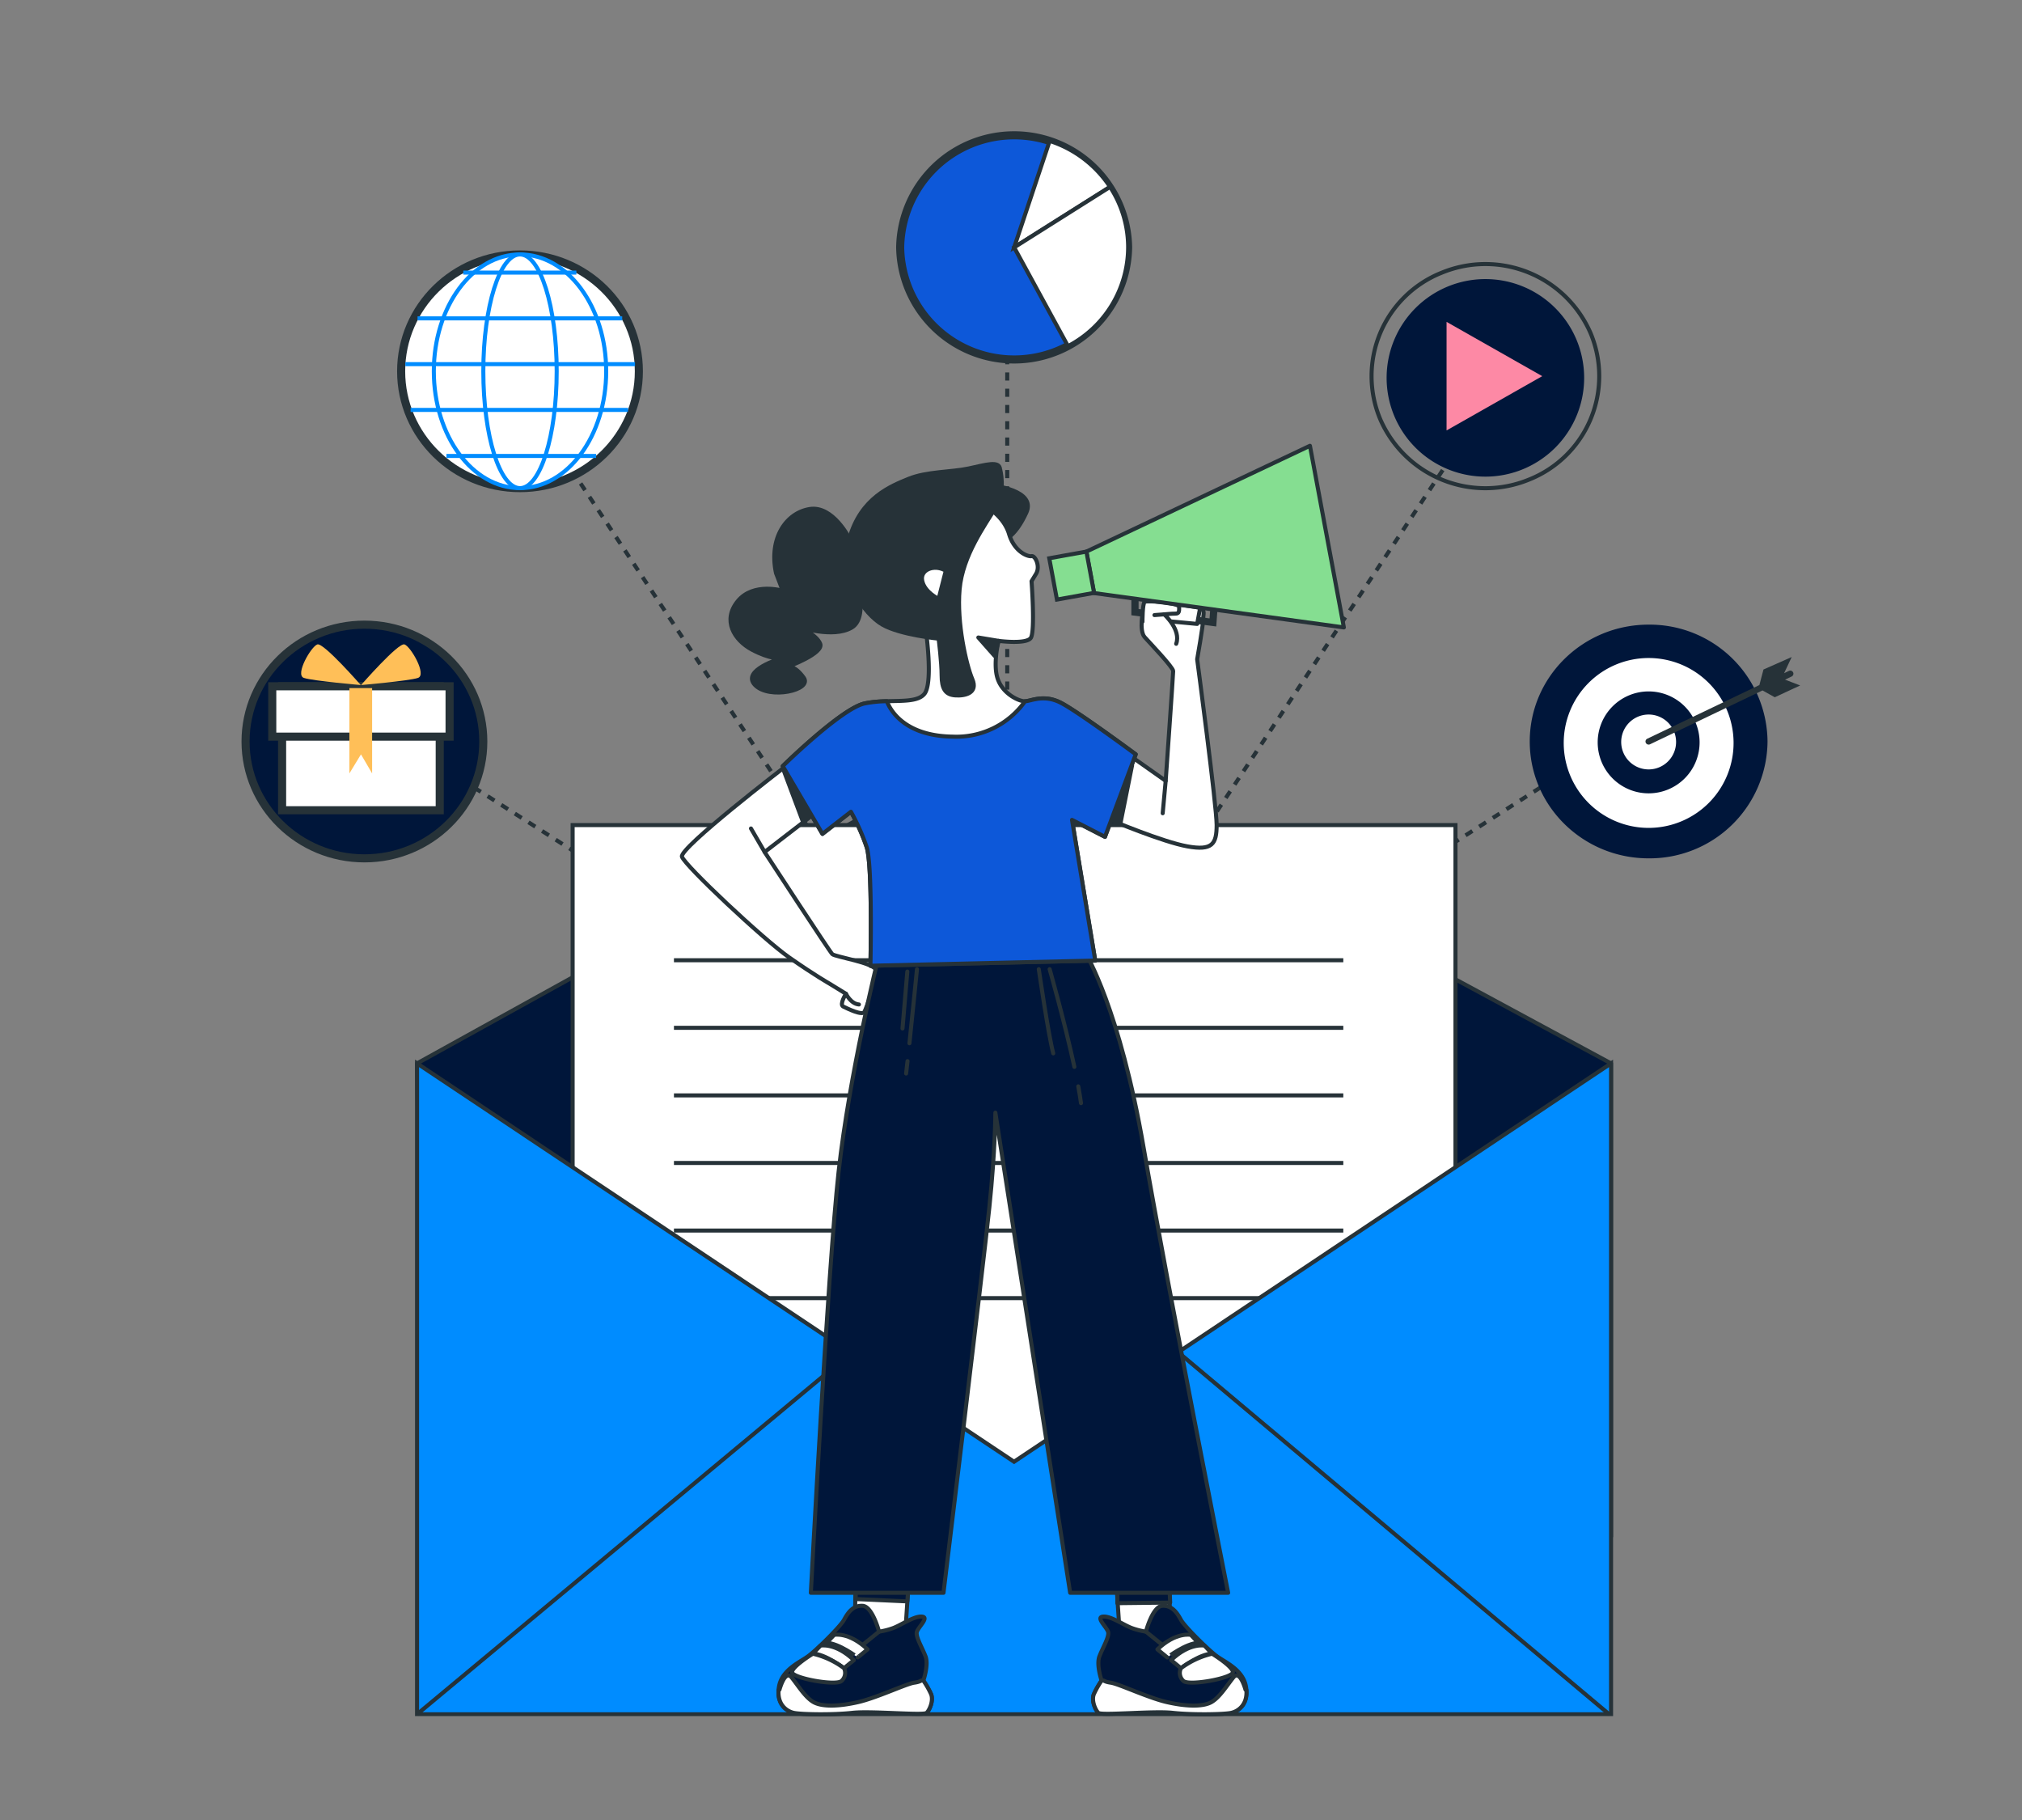 <svg xmlns="http://www.w3.org/2000/svg" xmlns:xlink="http://www.w3.org/1999/xlink" width="500" height="450" viewBox="0 0 500 450"><rect x="0" y="0" width="500" height="450" fill="#808080" stroke="none"/><defs><clipPath id="clip-path"><rect id="Rectangle_1731" data-name="Rectangle 1731" width="500" height="450" transform="translate(3890 1841)" fill="#fff"></rect></clipPath><clipPath id="clip-path-2"><rect id="Rectangle_1713" data-name="Rectangle 1713" width="390.178" height="399.305" fill="none"></rect></clipPath></defs><g id="email_marketing" data-name="email marketing" transform="translate(-3890 -1841)" clip-path="url(#clip-path)"><g id="Group_4303" data-name="Group 4303" transform="translate(-497 685.83)"><g id="email_marketing-2" data-name="email marketing" transform="translate(4442 1180.17)"><g id="Group_4286" data-name="Group 4286" clip-path="url(#clip-path-2)"><line id="Line_703" data-name="Line 703" x2="0.768" y2="0.491" transform="translate(49.808 161.775)" fill="none" stroke="#263238" stroke-miterlimit="10" stroke-width="1"></line><line id="Line_704" data-name="Line 704" x2="140.423" y2="89.747" transform="translate(52.11 163.247)" fill="none" stroke="#263238" stroke-miterlimit="10" stroke-width="1" stroke-dasharray="1.998 1.998"></line><path id="Path_18092" data-name="Path 18092" d="M210.931,281.39l.768.491-.5-.755" transform="translate(-17.63 -27.905)" fill="none" stroke="#263238" stroke-miterlimit="10" stroke-width="1"></path><line id="Line_705" data-name="Line 705" x1="120.455" y1="182.04" transform="translate(72.122 69.682)" fill="none" stroke="#263238" stroke-miterlimit="10" stroke-width="1" stroke-dasharray="1.984 1.984"></line><line id="Line_706" data-name="Line 706" x1="0.5" y1="0.755" transform="translate(71.127 68.177)" fill="none" stroke="#263238" stroke-miterlimit="10" stroke-width="1"></line><line id="Line_707" data-name="Line 707" x1="0.768" y2="0.491" transform="translate(337.562 161.775)" fill="none" stroke="#263238" stroke-miterlimit="10" stroke-width="1"></line><line id="Line_708" data-name="Line 708" x1="140.423" y2="89.747" transform="translate(195.605 163.247)" fill="none" stroke="#263238" stroke-miterlimit="10" stroke-width="1" stroke-dasharray="1.998 1.998"></line><path id="Path_18093" data-name="Path 18093" d="M212.538,281.39l-.768.491.5-.755" transform="translate(-17.7 -27.905)" fill="none" stroke="#263238" stroke-miterlimit="10" stroke-width="1"></path><line id="Line_709" data-name="Line 709" y1="182.04" x2="120.455" transform="translate(195.559 69.682)" fill="none" stroke="#263238" stroke-miterlimit="10" stroke-width="1" stroke-dasharray="1.984 1.984"></line><line id="Line_710" data-name="Line 710" y1="0.755" x2="0.5" transform="translate(316.511 68.177)" fill="none" stroke="#263238" stroke-miterlimit="10" stroke-width="1"></line><line id="Line_711" data-name="Line 711" y2="0.901" transform="translate(194.069 40.238)" fill="none" stroke="#263238" stroke-miterlimit="10" stroke-width="1"></line><line id="Line_712" data-name="Line 712" y2="209.219" transform="translate(194.069 42.949)" fill="none" stroke="#263238" stroke-miterlimit="10" stroke-width="1" stroke-dasharray="2.011 2.011"></line><line id="Line_713" data-name="Line 713" y2="0.901" transform="translate(194.069 253.075)" fill="none" stroke="#263238" stroke-miterlimit="10" stroke-width="1"></line><g id="Group_4281" data-name="Group 4281"><g id="Group_4280" data-name="Group 4280" clip-path="url(#clip-path-2)"><path id="Path_18094" data-name="Path 18094" d="M239.248,37.1a28.187,28.187,0,0,1-56.366,0,28.187,28.187,0,0,1,56.366,0" transform="translate(-15.286 -0.933)" fill="#0d58d9"></path><path id="Path_18095" data-name="Path 18095" d="M239.248,37.1a28.187,28.187,0,0,1-56.366,0,28.187,28.187,0,0,1,56.366,0Z" transform="translate(-15.286 -0.933)" fill="none" stroke="#263238" stroke-miterlimit="10" stroke-width="2"></path><path id="Path_18096" data-name="Path 18096" d="M213.635,37.251l23.717-14.957a28.191,28.191,0,0,0-14.94-11.368Z" transform="translate(-17.856 -1.084)" fill="#fff"></path><path id="Path_18097" data-name="Path 18097" d="M213.635,37.251l23.717-14.957a28.191,28.191,0,0,0-14.94-11.368Z" transform="translate(-17.856 -1.084)" fill="none" stroke="#263238" stroke-miterlimit="10" stroke-width="1"></path><path id="Path_18098" data-name="Path 18098" d="M213.635,38.508,226.95,62.925a27.634,27.634,0,0,0,14.869-24.417,27.2,27.2,0,0,0-4.468-14.956Z" transform="translate(-17.856 -2.338)" fill="#fff"></path><path id="Path_18099" data-name="Path 18099" d="M213.635,38.508,226.95,62.925a27.634,27.634,0,0,0,14.869-24.417,27.2,27.2,0,0,0-4.468-14.956Z" transform="translate(-17.856 -2.338)" fill="none" stroke="#263238" stroke-miterlimit="10" stroke-width="1"></path><path id="Path_18100" data-name="Path 18100" d="M27.929,0A28.345,28.345,0,0,1,56.2,27.932,27.518,27.518,0,0,1,28.27,55.519,28.345,28.345,0,0,1,0,27.591,27.523,27.523,0,0,1,27.929,0Z" transform="translate(275.724 53.108) rotate(-22.5)" fill="none" stroke="#263238" stroke-width="1"></path><path id="Path_18101" data-name="Path 18101" d="M362.983,72.852a24.423,24.423,0,1,1-24.419-24,24.423,24.423,0,0,1,24.419,24" transform="translate(-26.257 -4.849)" fill="#00163a"></path><path id="Path_18102" data-name="Path 18102" d="M353.971,74.018,330.316,60.6V87.442Z" transform="translate(-27.609 -6.016)" fill="#fd89a5"></path><path id="Path_18103" data-name="Path 18103" d="M411.561,172.6a29.147,29.147,0,0,1-29.4,28.893c-16.235,0-29.4-12.935-29.4-28.893s13.162-28.893,29.4-28.893a29.147,29.147,0,0,1,29.4,28.893" transform="translate(-29.486 -14.265)" fill="#00163a"></path><path id="Path_18104" data-name="Path 18104" d="M403.926,173.511a21,21,0,1,1-21-20.639,21,21,0,0,1,21,20.639" transform="translate(-30.251 -15.174)" fill="#fff"></path><path id="Path_18105" data-name="Path 18105" d="M396.292,174.421a12.6,12.6,0,1,1-12.6-12.382,12.6,12.6,0,0,1,12.6,12.382" transform="translate(-31.017 -16.084)" fill="#00163a"></path><path id="Path_18106" data-name="Path 18106" d="M391.008,175.051a6.785,6.785,0,1,1-6.784-6.667,6.785,6.785,0,0,1,6.784,6.667" transform="translate(-31.548 -16.714)" fill="#fff"></path><path id="Path_18107" data-name="Path 18107" d="M422.241,159.628l-3.739-1.437,1.632-.781a.76.76,0,0,0,.36-1.023.785.785,0,0,0-1.041-.355l-1.184.566,1.879-4-6.979,3.086-1.012,3.841-27.723,13.271a.759.759,0,0,0-.36,1.023.786.786,0,0,0,1.041.355l27.815-13.315,3.032,1.687Z" transform="translate(-32.096 -15.147)" fill="#263238"></path><path id="Path_18108" data-name="Path 18108" d="M107.012,70.978c0,15.956-13.16,28.89-29.393,28.89S48.225,86.934,48.225,70.978s13.16-28.89,29.393-28.89,29.394,12.934,29.394,28.89" transform="translate(-4.031 -4.178)" fill="#fff"></path><ellipse id="Ellipse_149" data-name="Ellipse 149" cx="29.393" cy="28.89" rx="29.393" ry="28.89" transform="translate(44.194 37.911)" fill="none" stroke="#263238" stroke-miterlimit="10" stroke-width="2"></ellipse><path id="Path_18109" data-name="Path 18109" d="M99.667,70.978c0,15.956-9.542,28.89-21.312,28.89S57.043,86.934,57.043,70.978s9.542-28.89,21.311-28.89,21.312,12.934,21.312,28.89" transform="translate(-4.768 -4.178)" fill="#fff"></path><path id="Path_18110" data-name="Path 18110" d="M99.667,70.978c0,15.956-9.542,28.89-21.312,28.89S57.043,86.934,57.043,70.978s9.542-28.89,21.311-28.89S99.667,55.022,99.667,70.978Z" transform="translate(-4.768 -4.178)" fill="none" stroke="#008cff" stroke-miterlimit="10" stroke-width="1"></path><path id="Path_18111" data-name="Path 18111" d="M88.543,70.978c0,15.956-4.061,28.89-9.071,28.89S70.4,86.934,70.4,70.978s4.061-28.89,9.072-28.89,9.071,12.934,9.071,28.89" transform="translate(-5.884 -4.178)" fill="#fff"></path><path id="Path_18112" data-name="Path 18112" d="M88.543,70.978c0,15.956-4.061,28.89-9.071,28.89S70.4,86.934,70.4,70.978s4.061-28.89,9.072-28.89S88.543,55.022,88.543,70.978Z" transform="translate(-5.884 -4.178)" fill="none" stroke="#008cff" stroke-miterlimit="10" stroke-width="1"></path><path id="Path_18113" data-name="Path 18113" d="M1.845,0H29.8" transform="translate(57.72 42.4)" fill="none" stroke="#008cff" stroke-width="1"></path><line id="Line_714" data-name="Line 714" x2="50.607" transform="translate(48.254 53.718)" fill="none" stroke="#008cff" stroke-miterlimit="10" stroke-width="1"></line><line id="Line_715" data-name="Line 715" x2="56.796" transform="translate(45.232 65.036)" fill="none" stroke="#008cff" stroke-miterlimit="10" stroke-width="1"></line><line id="Line_716" data-name="Line 716" x2="53.774" transform="translate(46.527 76.354)" fill="none" stroke="#008cff" stroke-miterlimit="10" stroke-width="1"></line><line id="Line_717" data-name="Line 717" x2="37.009" transform="translate(55.397 87.736)" fill="none" stroke="#008cff" stroke-miterlimit="10" stroke-width="1"></line><path id="Path_18114" data-name="Path 18114" d="M65.03,172.606c0,15.956-13.16,28.89-29.393,28.89S6.244,188.562,6.244,172.606s13.16-28.89,29.392-28.89,29.393,12.934,29.393,28.89" transform="translate(-0.522 -14.266)" fill="#00163a"></path><path id="Path_18115" data-name="Path 18115" d="M65.03,172.606c0,15.956-13.16,28.89-29.393,28.89S6.244,188.562,6.244,172.606s13.16-28.89,29.392-28.89S65.03,156.65,65.03,172.606Z" transform="translate(-0.522 -14.266)" fill="none" stroke="#263238" stroke-miterlimit="10" stroke-width="2"></path><rect id="Rectangle_1704" data-name="Rectangle 1704" width="38.98" height="30.651" transform="translate(14.758 144.686)" fill="#fff"></rect><rect id="Rectangle_1705" data-name="Rectangle 1705" width="38.98" height="30.651" transform="translate(14.758 144.686)" fill="none" stroke="#263238" stroke-miterlimit="10" stroke-width="2"></rect><rect id="Rectangle_1706" data-name="Rectangle 1706" width="43.851" height="12.451" transform="translate(12.323 144.686)" fill="#fff"></rect><rect id="Rectangle_1707" data-name="Rectangle 1707" width="43.851" height="12.451" transform="translate(12.323 144.686)" fill="none" stroke="#263238" stroke-miterlimit="10" stroke-width="2"></rect><path id="Path_18116" data-name="Path 18116" d="M35.984,159.18s-9.2-10.548-10.732-10.047-5.623,7.536-3.322,8.288,14.054,1.758,14.054,1.758" transform="translate(-1.775 -14.801)" fill="#ffbf58"></path><path id="Path_18117" data-name="Path 18117" d="M37.416,159.18s9.2-10.548,10.732-10.047,5.623,7.536,3.322,8.288-14.054,1.758-14.054,1.758" transform="translate(-3.128 -14.801)" fill="#ffbf58"></path><path id="Path_18118" data-name="Path 18118" d="M39.883,182.223l-2.756-4.713-2.865,4.713v-21.1h5.622Z" transform="translate(-2.864 -15.994)" fill="#ffbf58"></path></g></g><path id="Path_18119" data-name="Path 18119" d="M52.519,255.252l145.837-80.685,149.416,80.685V372.212H54.309Z" transform="translate(-4.39 -17.328)" fill="#00163a"></path><path id="Path_18120" data-name="Path 18120" d="M52.519,255.252l145.837-80.685,149.416,80.685V372.212H54.309Z" transform="translate(-4.39 -17.328)" fill="none" stroke="#263238" stroke-linecap="round" stroke-linejoin="round" stroke-width="1"></path><rect id="Rectangle_1709" data-name="Rectangle 1709" width="218.308" height="190.83" transform="translate(86.601 179.005)" fill="#fff"></rect><rect id="Rectangle_1710" data-name="Rectangle 1710" width="218.308" height="190.83" transform="translate(86.601 179.005)" fill="none" stroke="#263238" stroke-miterlimit="10" stroke-width="1"></rect><line id="Line_718" data-name="Line 718" x2="165.52" transform="translate(111.653 212.422)" fill="none" stroke="#263238" stroke-miterlimit="10" stroke-width="1"></line><line id="Line_719" data-name="Line 719" x2="165.52" transform="translate(111.653 229.131)" fill="none" stroke="#263238" stroke-miterlimit="10" stroke-width="1"></line><line id="Line_720" data-name="Line 720" x2="165.52" transform="translate(111.653 245.839)" fill="none" stroke="#263238" stroke-miterlimit="10" stroke-width="1"></line><line id="Line_721" data-name="Line 721" x2="165.52" transform="translate(111.653 262.548)" fill="none" stroke="#263238" stroke-miterlimit="10" stroke-width="1"></line><line id="Line_722" data-name="Line 722" x2="165.52" transform="translate(111.653 279.256)" fill="none" stroke="#263238" stroke-miterlimit="10" stroke-width="1"></line><line id="Line_723" data-name="Line 723" x2="165.52" transform="translate(111.653 295.965)" fill="none" stroke="#263238" stroke-miterlimit="10" stroke-width="1"></line><path id="Path_18121" data-name="Path 18121" d="M200.145,362.637,52.519,264.143v160.93H347.771V264.143Z" transform="translate(-4.39 -26.219)" fill="#008cff"></path><g id="Group_4283" data-name="Group 4283"><g id="Group_4282" data-name="Group 4282" clip-path="url(#clip-path-2)"><path id="Path_18122" data-name="Path 18122" d="M347.771,425.073H52.518V264.144l147.626,98.493,147.626-98.493Z" transform="translate(-4.39 -26.219)" fill="none" stroke="#263238" stroke-miterlimit="10" stroke-width="1"></path><line id="Line_724" data-name="Line 724" y1="89.362" x2="107.344" transform="translate(48.129 309.493)" fill="none" stroke="#263238" stroke-miterlimit="10" stroke-width="1"></line><line id="Line_725" data-name="Line 725" x1="106.553" y1="89.5" transform="translate(236.358 309.355)" fill="none" stroke="#263238" stroke-miterlimit="10" stroke-width="1"></line></g></g><g id="Group_4285" data-name="Group 4285"><g id="Group_4284" data-name="Group 4284" clip-path="url(#clip-path-2)"><path id="Path_18123" data-name="Path 18123" d="M247.717,139.409s-1.112,5.1.369,6.739,7.042,7.467,7.042,8.378-1.853,27.139-1.853,27.139l-8.522-6.01-5.188,15.664s12.97,5.464,19.085,6.556,7.227-.546,7.227-5.282-4.818-40.981-4.818-40.981,1.482-8.379,1.482-9.835.556-2.186-.741-2.915-11.859-1.822-11.859-1.822-2.219.911-2.219,2.368" transform="translate(-20.024 -13.603)" fill="#fff"></path><path id="Path_18124" data-name="Path 18124" d="M247.717,139.409s-1.112,5.1.369,6.739,7.042,7.467,7.042,8.378-1.853,27.139-1.853,27.139l-8.522-6.01-5.188,15.664s12.97,5.464,19.085,6.556,7.227-.546,7.227-5.282-4.818-40.981-4.818-40.981,1.482-8.379,1.482-9.835.556-2.186-.741-2.915-11.859-1.822-11.859-1.822S247.717,137.952,247.717,139.409Z" transform="translate(-20.024 -13.603)" fill="none" stroke="#263238" stroke-linecap="round" stroke-linejoin="round" stroke-width="1"></path><path id="Path_18125" data-name="Path 18125" d="M244.963,182.36,242.146,196.4l-2.584-.582Z" transform="translate(-20.024 -18.101)" fill="#263238"></path><path id="Path_18126" data-name="Path 18126" d="M244.963,182.36,242.146,196.4l-2.584-.582Z" transform="translate(-20.024 -18.101)" fill="none" stroke="#263238" stroke-linecap="round" stroke-linejoin="round" stroke-width="1"></path><path id="Path_18127" data-name="Path 18127" d="M266.251,143.244l-20.992-2.778v-5.141a.895.895,0,0,1,1.79,0v3.6l17.552,2.323.3-4.166a.895.895,0,0,1,1.784.125Z" transform="translate(-20.499 -13.343)" fill="#263238"></path><path id="Path_18128" data-name="Path 18128" d="M250.482,141.777l11.489,1.093.741-4.006-11.859-1.822Z" transform="translate(-20.936 -13.603)" fill="#fff"></path><path id="Path_18129" data-name="Path 18129" d="M250.482,141.777l11.489,1.093.741-4.006-11.859-1.822Z" transform="translate(-20.936 -13.603)" fill="none" stroke="#263238" stroke-linecap="round" stroke-linejoin="round" stroke-width="1"></path><path id="Path_18130" data-name="Path 18130" d="M248.257,142.352s0-4.553.557-4.918,8.522.183,8.522,1.276,0,1.64-.927,1.64-2.779.178-2.779.178,4.261,3.824,2.965,7.285" transform="translate(-20.75 -13.631)" fill="#fff"></path><path id="Path_18131" data-name="Path 18131" d="M248.257,142.352s0-4.553.557-4.918,8.522.183,8.522,1.276,0,1.64-.927,1.64-2.779.178-2.779.178,4.261,3.824,2.965,7.285" transform="translate(-20.75 -13.631)" fill="none" stroke="#263238" stroke-linecap="round" stroke-linejoin="round" stroke-width="1"></path><line id="Line_726" data-name="Line 726" x1="0.741" y2="8.014" transform="translate(232.51 168.063)" fill="none" stroke="#263238" stroke-linecap="round" stroke-linejoin="round" stroke-width="1"></line><path id="Path_18132" data-name="Path 18132" d="M149.51,182.7s-26.192,20.1-25.516,22.257,20.109,20.43,26.53,24.915,9.97,6.48,9.97,6.48l4.055,2.492s-1.687,2.658-.676,3.157,4.731,2.325,5.237,1.332,3.211-8.47,2.873-10.3-10.139-3.322-10.815-3.986S144.438,203.8,144.438,203.8l12.5-9.633Z" transform="translate(-10.362 -18.135)" fill="#fff"></path><path id="Path_18133" data-name="Path 18133" d="M149.51,182.7s-26.192,20.1-25.516,22.257,20.109,20.43,26.53,24.915,9.97,6.48,9.97,6.48l4.055,2.492s-1.687,2.658-.676,3.157,4.731,2.325,5.237,1.332,3.211-8.47,2.873-10.3-10.139-3.322-10.815-3.986S144.438,203.8,144.438,203.8l12.5-9.633Z" transform="translate(-10.362 -18.135)" fill="none" stroke="#263238" stroke-linecap="round" stroke-linejoin="round" stroke-width="1"></path><path id="Path_18134" data-name="Path 18134" d="M151.346,183.439l4.753,12.679,3.134-1.887Z" transform="translate(-12.65 -18.208)" fill="#263238"></path><path id="Path_18135" data-name="Path 18135" d="M151.346,183.439l4.753,12.679,3.134-1.887Z" transform="translate(-12.65 -18.208)" fill="none" stroke="#263238" stroke-linecap="round" stroke-linejoin="round" stroke-width="1"></path><path id="Path_18136" data-name="Path 18136" d="M168.249,245.022s1.183,2.492,3.21,2.657" transform="translate(-14.063 -24.321)" fill="none" stroke="#263238" stroke-linecap="round" stroke-linejoin="round" stroke-width="1"></path><line id="Line_727" data-name="Line 727" x1="3.379" y1="5.813" transform="translate(130.698 179.842)" fill="none" stroke="#263238" stroke-linecap="round" stroke-linejoin="round" stroke-width="1"></line><path id="Path_18137" data-name="Path 18137" d="M170.806,407.9l-.266,14.76,12.311.266,1.082-16.09Z" transform="translate(-14.254 -40.384)" fill="#fff"></path><path id="Path_18138" data-name="Path 18138" d="M170.806,407.9l-.266,14.76,12.311.266,1.082-16.09Z" transform="translate(-14.254 -40.384)" fill="none" stroke="#263238" stroke-linecap="round" stroke-linejoin="round" stroke-width="1"></path><path id="Path_18139" data-name="Path 18139" d="M170.884,407.132v3.647l12.762.584.3-3.792Z" transform="translate(-14.283 -40.412)" fill="#263238"></path><path id="Path_18140" data-name="Path 18140" d="M170.884,407.132v3.647l12.762.584.3-3.792Z" transform="translate(-14.283 -40.412)" fill="#00163a" stroke="#263238" stroke-linecap="round" stroke-linejoin="round" stroke-width="1"></path><path id="Path_18141" data-name="Path 18141" d="M174.909,419.423s-1.623-6.249-4.058-6.382-3.653,1.728-4.6,3.457-6.9,7.58-8.928,9.043-6.493,3.324-7.171,7.58,1.894,5.984,3.653,6.382,9.741.533,14.475,0,17.655.731,18.4,0,1.759-3.059,1.082-4.654a21.435,21.435,0,0,0-1.893-3.324s1.353-3.856.541-5.984-2.435-4.787-2.164-5.984,3.247-3.724,1.218-3.856-5.276,2.26-7.306,2.925a17.885,17.885,0,0,1-3.247.8" transform="translate(-12.541 -40.998)" fill="#00163a"></path><path id="Path_18142" data-name="Path 18142" d="M174.909,419.423s-1.623-6.249-4.058-6.382-3.653,1.728-4.6,3.457-6.9,7.58-8.928,9.043-6.493,3.324-7.171,7.58,1.894,5.984,3.653,6.382,9.741.533,14.475,0,17.655.731,18.4,0,1.759-3.059,1.082-4.654a21.435,21.435,0,0,0-1.893-3.324s1.353-3.856.541-5.984-2.435-4.787-2.164-5.984,3.247-3.724,1.218-3.856-5.276,2.26-7.306,2.925a17.888,17.888,0,0,1-3.248.8Z" transform="translate(-12.541 -40.998)" fill="none" stroke="#263238" stroke-linecap="round" stroke-linejoin="round" stroke-width="1"></path><path id="Path_18143" data-name="Path 18143" d="M183.568,433.953c-1.894.266-9.2,3.724-13.8,4.787s-8.658,1.2-10.823.132-4.058-4.255-5.681-6.249-2.976,3.058-2.976,3.058l-.225.1c-.272,3.7,2.092,5.246,3.742,5.62,1.758.4,9.741.533,14.475,0s17.655.731,18.4,0,1.758-3.058,1.082-4.654a21.45,21.45,0,0,0-1.893-3.323c-.812-.133-.406.266-2.3.533" transform="translate(-12.541 -42.896)" fill="#fff"></path><path id="Path_18144" data-name="Path 18144" d="M183.568,433.953c-1.894.266-9.2,3.724-13.8,4.787s-8.658,1.2-10.823.132-4.058-4.255-5.681-6.249-2.976,3.058-2.976,3.058l-.225.1c-.272,3.7,2.092,5.246,3.742,5.62,1.758.4,9.741.533,14.475,0s17.655.731,18.4,0,1.758-3.058,1.082-4.654a21.45,21.45,0,0,0-1.893-3.323C185.057,433.288,185.462,433.687,183.568,433.953Z" transform="translate(-12.541 -42.896)" fill="none" stroke="#263238" stroke-linecap="round" stroke-linejoin="round" stroke-width="1"></path><path id="Path_18145" data-name="Path 18145" d="M164.9,421.007s3.653-.8,8.255,3.591l-2.435,1.995S165.986,423,163.01,423Z" transform="translate(-13.625 -41.784)" fill="#fff"></path><path id="Path_18146" data-name="Path 18146" d="M164.9,421.007s3.653-.8,8.255,3.591l-2.435,1.995S165.986,423,163.01,423Z" transform="translate(-13.625 -41.784)" fill="none" stroke="#263238" stroke-linecap="round" stroke-linejoin="round" stroke-width="1"></path><path id="Path_18147" data-name="Path 18147" d="M161.209,423.959s3.653-.8,8.255,3.591l-2.44,1.994s-4.735-3.591-7.711-3.591Z" transform="translate(-13.315 -42.077)" fill="#fff"></path><path id="Path_18148" data-name="Path 18148" d="M161.209,423.959s3.653-.8,8.255,3.591l-2.44,1.994s-4.735-3.591-7.711-3.591Z" transform="translate(-13.315 -42.077)" fill="none" stroke="#263238" stroke-linecap="round" stroke-linejoin="round" stroke-width="1"></path><line id="Line_728" data-name="Line 728" y1="3.058" x2="3.788" transform="translate(158.58 378.425)" fill="none" stroke="#263238" stroke-linecap="round" stroke-linejoin="round" stroke-width="1"></line><path id="Path_18149" data-name="Path 18149" d="M166.558,429.771a2.649,2.649,0,0,1-.676,3.2c-1.623,1.2-12.311-.8-12.176-2.261s5.141-4.521,5.141-4.521a20.807,20.807,0,0,1,7.711,3.591" transform="translate(-12.847 -42.303)" fill="#fff"></path><path id="Path_18150" data-name="Path 18150" d="M166.558,429.771a2.649,2.649,0,0,1-.676,3.2c-1.623,1.2-12.311-.8-12.176-2.261s5.141-4.521,5.141-4.521A20.806,20.806,0,0,1,166.558,429.771Z" transform="translate(-12.847 -42.303)" fill="none" stroke="#263238" stroke-linecap="round" stroke-linejoin="round" stroke-width="1"></path><path id="Path_18151" data-name="Path 18151" d="M254.339,407.9l.266,14.76-12.311.266-1.082-16.09Z" transform="translate(-20.161 -40.384)" fill="#fff"></path><path id="Path_18152" data-name="Path 18152" d="M254.339,407.9l.266,14.76-12.311.266-1.082-16.09Z" transform="translate(-20.161 -40.384)" fill="none" stroke="#263238" stroke-linecap="round" stroke-linejoin="round" stroke-width="1"></path><path id="Path_18153" data-name="Path 18153" d="M241.457,409.74v2.188l13.059-.146-.148-3.208-13.208-.146Z" transform="translate(-20.157 -40.541)" fill="#263238"></path><path id="Path_18154" data-name="Path 18154" d="M241.457,409.74v2.188l13.059-.146-.148-3.208-13.208-.146Z" transform="translate(-20.157 -40.541)" fill="#00163a" stroke="#263238" stroke-linecap="round" stroke-linejoin="round" stroke-width="1"></path><path id="Path_18155" data-name="Path 18155" d="M248,419.423s1.624-6.249,4.058-6.382,3.653,1.728,4.6,3.457,6.9,7.58,8.928,9.043,6.493,3.324,7.171,7.58-1.894,5.984-3.653,6.382-9.741.533-14.475,0-17.655.731-18.4,0-1.758-3.059-1.082-4.654a21.432,21.432,0,0,1,1.893-3.324s-1.353-3.856-.541-5.984,2.435-4.787,2.164-5.984-3.247-3.724-1.218-3.856,5.276,2.26,7.306,2.925a17.882,17.882,0,0,0,3.247.8" transform="translate(-19.636 -40.998)" fill="#00163a"></path><path id="Path_18156" data-name="Path 18156" d="M248,419.423s1.624-6.249,4.058-6.382,3.653,1.728,4.6,3.457,6.9,7.58,8.928,9.043,6.493,3.324,7.171,7.58-1.894,5.984-3.653,6.382-9.741.533-14.475,0-17.655.731-18.4,0-1.758-3.059-1.082-4.654a21.432,21.432,0,0,1,1.893-3.324s-1.353-3.856-.541-5.984,2.435-4.787,2.164-5.984-3.247-3.724-1.218-3.856,5.276,2.26,7.306,2.925a17.886,17.886,0,0,0,3.248.8Z" transform="translate(-19.636 -40.998)" fill="none" stroke="#263238" stroke-linecap="round" stroke-linejoin="round" stroke-width="1"></path><path id="Path_18157" data-name="Path 18157" d="M239.341,433.953c1.894.266,9.2,3.724,13.8,4.787s8.658,1.2,10.823.132,4.058-4.255,5.681-6.249,2.976,3.058,2.976,3.058l.225.1c.272,3.7-2.092,5.246-3.742,5.62-1.758.4-9.741.533-14.475,0s-17.655.731-18.4,0-1.758-3.058-1.082-4.654a21.451,21.451,0,0,1,1.893-3.323c.812-.133.406.266,2.3.533" transform="translate(-19.636 -42.896)" fill="#fff"></path><path id="Path_18158" data-name="Path 18158" d="M239.341,433.953c1.894.266,9.2,3.724,13.8,4.787s8.658,1.2,10.823.132,4.058-4.255,5.681-6.249,2.976,3.058,2.976,3.058l.225.1c.272,3.7-2.092,5.246-3.742,5.62-1.758.4-9.741.533-14.475,0s-17.655.731-18.4,0-1.758-3.058-1.082-4.654a21.451,21.451,0,0,1,1.893-3.323C237.853,433.288,237.448,433.687,239.341,433.953Z" transform="translate(-19.636 -42.896)" fill="none" stroke="#263238" stroke-linecap="round" stroke-linejoin="round" stroke-width="1"></path><path id="Path_18159" data-name="Path 18159" d="M260.546,421.007s-3.653-.8-8.255,3.591l2.435,1.995S259.461,423,262.437,423Z" transform="translate(-21.087 -41.784)" fill="#fff"></path><path id="Path_18160" data-name="Path 18160" d="M260.546,421.007s-3.653-.8-8.255,3.591l2.435,1.995S259.461,423,262.437,423Z" transform="translate(-21.087 -41.784)" fill="none" stroke="#263238" stroke-linecap="round" stroke-linejoin="round" stroke-width="1"></path><path id="Path_18161" data-name="Path 18161" d="M264.236,423.959s-3.653-.8-8.255,3.591l2.435,1.995s4.735-3.591,7.711-3.591Z" transform="translate(-21.396 -42.077)" fill="#fff"></path><path id="Path_18162" data-name="Path 18162" d="M264.236,423.959s-3.653-.8-8.255,3.591l2.435,1.995s4.735-3.591,7.711-3.591Z" transform="translate(-21.396 -42.077)" fill="none" stroke="#263238" stroke-linecap="round" stroke-linejoin="round" stroke-width="1"></path><line id="Line_729" data-name="Line 729" x1="3.789" y1="3.058" transform="translate(228.365 378.425)" fill="none" stroke="#263238" stroke-linecap="round" stroke-linejoin="round" stroke-width="1"></line><path id="Path_18163" data-name="Path 18163" d="M258.616,429.771a2.649,2.649,0,0,0,.676,3.2c1.623,1.2,12.311-.8,12.175-2.261s-5.141-4.521-5.141-4.521a20.807,20.807,0,0,0-7.711,3.591" transform="translate(-21.593 -42.303)" fill="#fff"></path><path id="Path_18164" data-name="Path 18164" d="M258.616,429.771a2.649,2.649,0,0,0,.676,3.2c1.623,1.2,12.311-.8,12.175-2.261s-5.141-4.521-5.141-4.521a20.807,20.807,0,0,0-7.711,3.586Z" transform="translate(-21.593 -42.303)" fill="none" stroke="#263238" stroke-linecap="round" stroke-linejoin="round" stroke-width="1"></path><path id="Path_18165" data-name="Path 18165" d="M175.478,234.935s-7.157,28.727-9.842,53.058-6.859,104.063-6.859,104.063h32.806s9.842-80.909,11.332-95.268,1.491-23.451,1.491-23.451L222.9,392.055h39.069S247.052,316.72,241.09,282.13s-14.316-48.073-14.316-48.073Z" transform="translate(-13.271 -23.233)" fill="#00163a"></path><path id="Path_18166" data-name="Path 18166" d="M175.478,234.935s-7.157,28.727-9.842,53.058-6.859,104.063-6.859,104.063h32.806s9.842-80.909,11.332-95.268,1.491-23.451,1.491-23.451L222.9,392.055h39.069S247.052,316.72,241.09,282.13s-14.316-48.073-14.316-48.073Z" transform="translate(-13.271 -23.233)" fill="none" stroke="#263238" stroke-linecap="round" stroke-linejoin="round" stroke-width="1"></path><path id="Path_18167" data-name="Path 18167" d="M230.938,270.446c.276,1.492.506,2.894.675,4.156" transform="translate(-19.303 -26.844)" fill="none" stroke="#263238" stroke-linecap="round" stroke-linejoin="round" stroke-width="1"></path><path id="Path_18168" data-name="Path 18168" d="M223.213,238.286s3.721,13.061,6.113,24.153" transform="translate(-18.657 -23.652)" fill="none" stroke="#263238" stroke-linecap="round" stroke-linejoin="round" stroke-width="1"></path><path id="Path_18169" data-name="Path 18169" d="M220.284,238.286s2.386,16.415,3.578,20.813" transform="translate(-18.412 -23.652)" fill="none" stroke="#263238" stroke-linecap="round" stroke-linejoin="round" stroke-width="1"></path><path id="Path_18170" data-name="Path 18170" d="M184.833,263.521c-.127,1.136-.243,2.173-.348,3.066" transform="translate(-15.42 -26.157)" fill="none" stroke="#263238" stroke-linecap="round" stroke-linejoin="round" stroke-width="1"></path><path id="Path_18171" data-name="Path 18171" d="M187.245,238.286s-.988,10.031-1.864,18.316" transform="translate(-15.495 -23.652)" fill="none" stroke="#263238" stroke-linecap="round" stroke-linejoin="round" stroke-width="1"></path><line id="Line_730" data-name="Line 730" x1="1.193" y2="14.071" transform="translate(168.171 215.22)" fill="none" stroke="#263238" stroke-linecap="round" stroke-linejoin="round" stroke-width="1"></line><path id="Path_18172" data-name="Path 18172" d="M207.41,105.5s11.119,1.093,8.522,6.739-5.188,6.739-5.745,6.739-5-6.739-5-6.739Z" transform="translate(-17.149 -10.472)" fill="#263238"></path><path id="Path_18173" data-name="Path 18173" d="M207.41,105.5s11.119,1.093,8.522,6.739-5.188,6.739-5.745,6.739-5-6.739-5-6.739Z" transform="translate(-17.149 -10.472)" fill="none" stroke="#263238" stroke-linecap="round" stroke-linejoin="round" stroke-width="1"></path><path id="Path_18174" data-name="Path 18174" d="M201.6,111.162s4.261,2.368,5.559,6.739,4.633,5.646,5.56,5.464,2.219,2.55,1.111,4.371l-1.111,1.822s.927,12.385-.186,14.025-7.969.729-7.969.729-1.482,5.828-.186,9.472,5.188,5.464,6.672,5.464,4.633-1.822,8.895.365,18.531,12.749,18.531,12.749l-7.6,20.4-8.153-4.189,5.744,34.788-55.593,1.276s.557-24.772-.927-29.325a52.92,52.92,0,0,0-3.891-8.743l-7.042,5.464L151.2,175.275s14.454-14.207,20.2-15.482,12.605.364,14.824-2.368.37-15.664.37-15.664-5.374-1.822-8.522-11.109,7.6-18.942,7.6-18.942,4.817-4.918,15.937-.547" transform="translate(-12.638 -10.854)" fill="#fff"></path><path id="Path_18175" data-name="Path 18175" d="M201.6,111.162s4.261,2.368,5.559,6.739,4.633,5.646,5.56,5.464,2.219,2.55,1.111,4.371l-1.111,1.822s.927,12.385-.186,14.025-7.969.729-7.969.729-1.482,5.828-.186,9.472,5.188,5.464,6.672,5.464,4.633-1.822,8.895.365,18.531,12.749,18.531,12.749l-7.6,20.4-8.153-4.189,5.744,34.788-55.593,1.276s.557-24.772-.927-29.325a52.92,52.92,0,0,0-3.891-8.743l-7.042,5.464L151.2,175.275s14.454-14.207,20.2-15.482,12.605.364,14.824-2.368.37-15.664.37-15.664-5.374-1.822-8.522-11.109,7.6-18.942,7.6-18.942S190.482,106.79,201.6,111.162Z" transform="translate(-12.638 -10.854)" fill="none" stroke="#263238" stroke-linecap="round" stroke-linejoin="round" stroke-width="1"></path><path id="Path_18176" data-name="Path 18176" d="M208.976,148.071l-5.009-.834,4.023,4.548Z" transform="translate(-17.048 -14.615)" fill="#263238"></path><path id="Path_18177" data-name="Path 18177" d="M208.976,148.071l-5.009-.834,4.023,4.548Z" transform="translate(-17.048 -14.615)" fill="none" stroke="#263238" stroke-linecap="round" stroke-linejoin="round" stroke-width="1"></path><path id="Path_18178" data-name="Path 18178" d="M166.51,119.245s-4.077-8.2-9.821-7.285-10.192,7.1-8.34,15.846c0,0,.928,2.368,1.668,4.371,0,0-7.227-2.186-11.118,2.55s-.927,9.654,3.521,12.021,7.042,2.185,7.042,2.185-9.821,2.915-6.3,6.557,14.269,1.275,12.049-1.822-3.891-2.733-3.891-2.733,8.895-3.278,7.968-5.646-5.374-4.189-5.374-4.189,8.522,2.914,13.157.178.556-14.388.556-14.388Z" transform="translate(-11.459 -11.106)" fill="#263238"></path><path id="Path_18179" data-name="Path 18179" d="M166.51,119.245s-4.077-8.2-9.821-7.285-10.192,7.1-8.34,15.846c0,0,.928,2.368,1.668,4.371,0,0-7.227-2.186-11.118,2.55s-.927,9.654,3.521,12.021,7.042,2.185,7.042,2.185-9.821,2.915-6.3,6.557,14.269,1.275,12.049-1.822-3.891-2.733-3.891-2.733,8.895-3.278,7.968-5.646-5.374-4.189-5.374-4.189,8.522,2.914,13.157.178.556-14.388.556-14.388Z" transform="translate(-11.459 -11.106)" fill="none" stroke="#263238" stroke-linecap="round" stroke-linejoin="round" stroke-width="1"></path><path id="Path_18180" data-name="Path 18180" d="M206.378,100.907s1.482,5.1-1.111,9.472-8.154,11.839-8.895,20.217,1.668,18.76,3.149,22.221-1.853,4.189-4.261,4.006-3.335-1.64-3.335-4.917-.741-9.108-.741-9.108-9.451-.911-13.9-3.462-10.933-11.292-8.153-21.31,10.191-12.932,14.639-14.753,10.563-1.64,14.824-2.55,7.6-2,7.783.178" transform="translate(-14.08 -9.889)" fill="#263238"></path><path id="Path_18181" data-name="Path 18181" d="M206.378,100.907s1.482,5.1-1.111,9.472-8.154,11.839-8.895,20.217,1.668,18.76,3.149,22.221-1.853,4.189-4.261,4.006-3.335-1.64-3.335-4.917-.741-9.108-.741-9.108-9.451-.911-13.9-3.462-10.933-11.292-8.153-21.31,10.191-12.932,14.639-14.753,10.563-1.64,14.824-2.55S206.194,98.721,206.378,100.907Z" transform="translate(-14.08 -9.889)" fill="none" stroke="#263238" stroke-linecap="round" stroke-linejoin="round" stroke-width="1"></path><path id="Path_18182" data-name="Path 18182" d="M194.548,129.233l-1.668,6.557s-3.521-1.64-4.076-4.554,3.706-4.371,6.671-1.822" transform="translate(-15.776 -12.715)" fill="#fff"></path><path id="Path_18183" data-name="Path 18183" d="M194.548,129.233l-1.668,6.557s-3.521-1.64-4.076-4.554,3.706-4.371,6.671-1.822" transform="translate(-15.776 -12.715)" fill="none" stroke="#263238" stroke-linecap="round" stroke-linejoin="round" stroke-width="1"></path><line id="Line_731" data-name="Line 731" x1="2.409" y2="0.182" transform="translate(230.472 126.899)" fill="none" stroke="#263238" stroke-linecap="round" stroke-linejoin="round" stroke-width="1"></line><path id="Path_18184" data-name="Path 18184" d="M235.035,131.031l61.76,8.492-8.389-44.908-55.277,26.157Z" transform="translate(-19.486 -9.392)" fill="#85de91"></path><path id="Path_18185" data-name="Path 18185" d="M235.035,131.031l61.76,8.492-8.389-44.908-55.277,26.157Z" transform="translate(-19.486 -9.392)" fill="none" stroke="#263238" stroke-linecap="round" stroke-linejoin="round" stroke-width="1"></path><path id="Path_18186" data-name="Path 18186" d="M0,0,9.326.028l.032,10.386L.032,10.386Z" transform="translate(204.462 113.031) rotate(-10.359)" fill="#85de91"></path><path id="Path_18187" data-name="Path 18187" d="M0,0,9.326.028l.032,10.386L.032,10.386Z" transform="translate(204.462 113.031) rotate(-10.359)" fill="none" stroke="#263238" stroke-linecap="round" stroke-width="1"></path><path id="Path_18188" data-name="Path 18188" d="M238.476,177.78s-14.269-10.563-18.531-12.75c-4.2-2.155-7.323-.416-8.83-.368a20.8,20.8,0,0,1-17.855,8.747c-12.19-.156-15.587-6.819-16.317-8.761a29.614,29.614,0,0,0-5.549.565c-5.744,1.275-20.2,15.481-20.2,15.481l9.821,16.758,7.042-5.465a52.964,52.964,0,0,1,3.892,8.743c1.482,4.554.927,29.325.927,29.325l55.593-1.275-5.745-34.788,8.153,4.189Z" transform="translate(-12.637 -16.274)" fill="#0d58d9"></path><path id="Path_18189" data-name="Path 18189" d="M238.476,177.78s-14.269-10.563-18.531-12.75c-4.2-2.155-7.323-.416-8.83-.368a20.8,20.8,0,0,1-17.855,8.747c-12.19-.156-15.587-6.819-16.317-8.761a29.614,29.614,0,0,0-5.549.565c-5.744,1.275-20.2,15.481-20.2,15.481l9.821,16.758,7.042-5.465a52.964,52.964,0,0,1,3.892,8.743c1.482,4.554.927,29.325.927,29.325l55.593-1.275-5.745-34.788,8.153,4.189Z" transform="translate(-12.637 -16.274)" fill="none" stroke="#263238" stroke-linecap="round" stroke-linejoin="round" stroke-width="1"></path></g></g></g></g></g></g></svg>